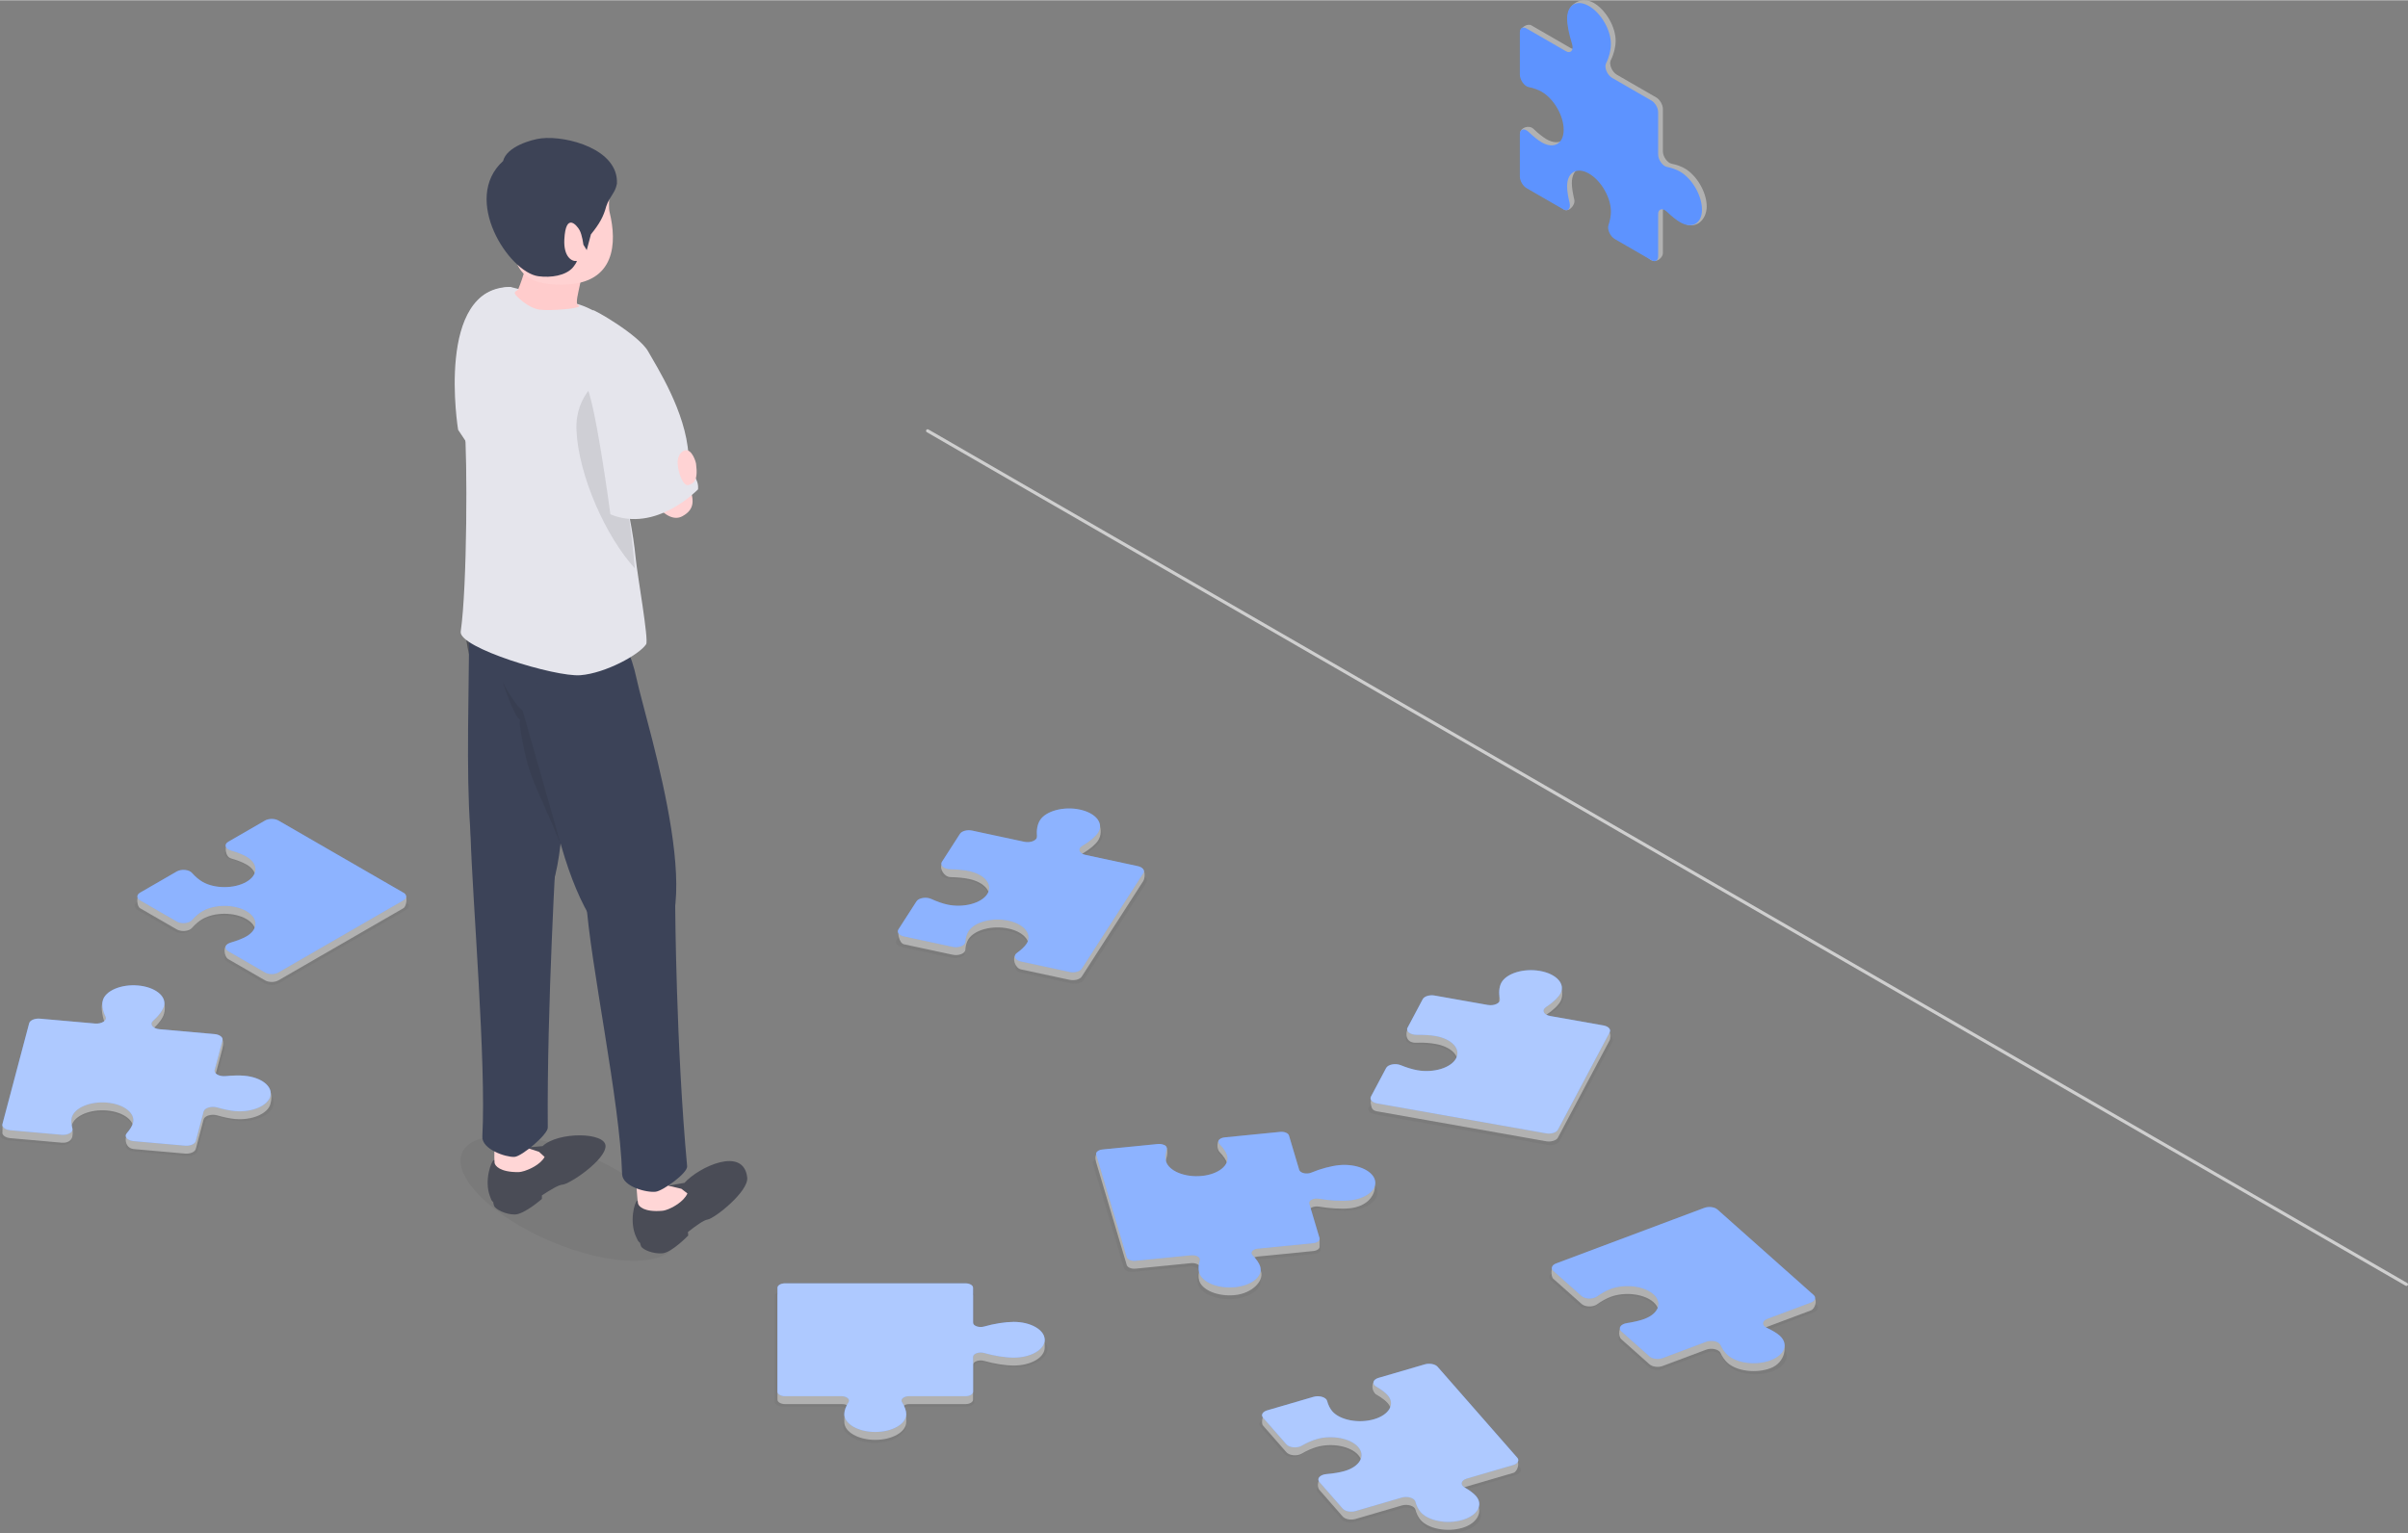 <svg xmlns="http://www.w3.org/2000/svg" xmlns:xlink="http://www.w3.org/1999/xlink" version="1.1" id="_レイヤー_2" x="0px" y="0px" viewBox="0 0 1523.01 969.676" enable-background="new 0 0 1523.01 969.676" width="1523px" height="970px" class="lg:!max-h-[405px] isometric rectangleModalImage"><rect x="0" y="0" width="1523.01" height="969.676" fill="#808080" stroke="none"/><title>整理</title><g id="_レイヤー_2-2"><g><path fill="#CFCFCF" d="M1522.009,813.395c-0.17,0-0.342-0.043-0.499-0.134L586.202,273.261&#10;&#9;&#9;&#9;c-0.479-0.276-0.643-0.888-0.366-1.366c0.276-0.478,0.889-0.642,1.366-0.366l935.308,540&#10;&#9;&#9;&#9;c0.479,0.276,0.642,0.888,0.366,1.366c-0.186,0.32-0.522,0.5-0.867,0.5V813.395z"/><g><path opacity="0.05" fill="#1A1A1A" d="M797.025,808.226&#10;&#9;&#9;&#9;&#9;c-0.624-2.097-2.43-4.756-4.962-7.328c-1.696-1.722,0.028-3.891,3.409-4.227l35.798-3.552&#10;&#9;&#9;&#9;&#9;c2.676-0.266,4.472-1.733,4.012-3.278l-6.605-22.187c-0.622-2.088,2.784-3.801,6.298-3.19&#10;&#9;&#9;&#9;&#9;c6.916,1.202,14.596,1.591,19.693,1.086c10.879-1.079,18.183-7.046,16.313-13.328&#10;&#9;&#9;&#9;&#9;s-12.205-10.498-23.084-9.419c-5.097,0.506-12.112,2.353-17.936,4.819&#10;&#9;&#9;&#9;&#9;c-2.959,1.253-7.16,0.295-7.782-1.793l-6.605-22.187c-0.46-1.545-3.002-2.582-5.678-2.317&#10;&#9;&#9;&#9;&#9;l-35.798,3.552c-3.381,0.335-5.105,2.505-3.409,4.227c2.532,2.572,4.338,5.231,4.962,7.328&#10;&#9;&#9;&#9;&#9;c1.87,6.281-5.434,12.248-16.313,13.327s-21.215-3.138-23.084-9.419&#10;&#9;&#9;&#9;&#9;c-0.624-2.097-0.46-4.952,0.44-7.864c0.602-1.95-2.277-3.663-5.658-3.327l-35.798,3.552&#10;&#9;&#9;&#9;&#9;c-2.676,0.266-4.472,1.733-4.012,3.278l19.707,66.198c0.46,1.545,3.002,2.582,5.678,2.317&#10;&#9;&#9;&#9;&#9;l35.798-3.552c3.381-0.335,6.26,1.377,5.658,3.327c-0.9,2.912-1.064,5.767-0.44,7.864&#10;&#9;&#9;&#9;&#9;c1.87,6.281,12.205,10.498,23.084,9.419s18.183-7.046,16.313-13.327L797.025,808.226z" enable-background="new"/><path fill="#B1B1B1" d="M797.584,804.285c-0.612-2.056-2.906-2.84-5.389-5.361&#10;&#9;&#9;&#9;&#9;c-1.662-1.688,0.027-3.815,3.342-4.144l35.096-3.482c2.623-0.26,4.385-1.699,3.934-3.214&#10;&#9;&#9;&#9;&#9;l0.017-3.799l-6.493-17.953c-0.61-2.047,2.73-3.726,6.175-3.127&#10;&#9;&#9;&#9;&#9;c6.781,1.179,14.31,1.56,19.307,1.064c10.666-1.058,15.994-7.559,16.011-13.985&#10;&#9;&#9;&#9;&#9;c0.017-6.918-11.983-9.374-22.649-8.316c-4.997,0.496-11.874,2.307-17.584,4.725&#10;&#9;&#9;&#9;&#9;c-2.901,1.229-7.02,0.29-7.629-1.758l-6.476-21.752c-0.451-1.515-2.943-2.531-5.567-2.271&#10;&#9;&#9;&#9;&#9;l-37.096-0.628c-3.315,0.329-3.004,6.566-1.342,8.254c2.483,2.521,4.253,5.128,4.865,7.184&#10;&#9;&#9;&#9;&#9;c1.833,6.158-5.327,12.008-15.993,13.066c-10.666,1.058-20.799-3.076-22.632-9.234&#10;&#9;&#9;&#9;&#9;c-0.612-2.056-0.451-4.855,0.431-7.71c0.591-1.912,0.986-7.89-2.329-7.561l-39,3&#10;&#9;&#9;&#9;&#9;c-5,2-3.698,6.48-3.248,7.995l19.32,64.9c0.451,1.515,2.943,2.531,5.567,2.271l35.096-3.482&#10;&#9;&#9;&#9;&#9;c3.315-0.329,6.138,1.35,5.547,3.262c-0.882,2.855-1.043,5.654-0.431,7.71&#10;&#9;&#9;&#9;&#9;c1.833,6.158,11.966,10.292,22.632,9.234c10.666-1.058,18.35-8.732,16.517-14.89L797.584,804.285z"/><path fill="#5d93ff" d="M797.06,801.109c-0.612-2.056-2.382-4.663-4.865-7.184&#10;&#9;&#9;&#9;&#9;c-1.662-1.688,0.027-3.815,3.342-4.144l35.096-3.482c2.623-0.26,4.385-1.699,3.934-3.214&#10;&#9;&#9;&#9;&#9;l-6.476-21.752c-0.61-2.047,2.73-3.726,6.175-3.127c6.78,1.179,14.31,1.56,19.307,1.064&#10;&#9;&#9;&#9;&#9;c10.666-1.058,17.826-6.908,15.993-13.066c-1.833-6.158-11.966-10.292-22.632-9.234&#10;&#9;&#9;&#9;&#9;c-4.997,0.496-11.874,2.307-17.584,4.725c-2.901,1.229-7.02,0.29-7.629-1.758l-6.476-21.752&#10;&#9;&#9;&#9;&#9;c-0.451-1.515-2.943-2.531-5.567-2.271l-35.096,3.482c-3.315,0.329-5.005,2.456-3.342,4.144&#10;&#9;&#9;&#9;&#9;c2.483,2.521,4.253,5.128,4.865,7.184c1.833,6.158-5.327,12.008-15.993,13.066&#10;&#9;&#9;&#9;&#9;c-10.666,1.058-20.799-3.076-22.632-9.234c-0.612-2.056-0.451-4.855,0.431-7.71&#10;&#9;&#9;&#9;&#9;c0.591-1.912-2.232-3.591-5.547-3.262l-35.096,3.482c-2.623,0.26-4.385,1.699-3.934,3.214&#10;&#9;&#9;&#9;&#9;l19.32,64.9c0.451,1.515,2.943,2.531,5.567,2.271l35.096-3.482&#10;&#9;&#9;&#9;&#9;c3.315-0.329,6.138,1.35,5.547,3.262c-0.882,2.855-1.043,5.654-0.431,7.71&#10;&#9;&#9;&#9;&#9;c1.833,6.158,11.966,10.292,22.632,9.234c10.666-1.058,17.826-6.908,15.993-13.066L797.06,801.109z"/><path opacity="0.3" fill="#FFFFFF" d="M797.06,801.109&#10;&#9;&#9;&#9;&#9;c-0.612-2.056-2.382-4.663-4.865-7.184c-1.662-1.688,0.027-3.815,3.342-4.144l35.096-3.482&#10;&#9;&#9;&#9;&#9;c2.623-0.26,4.385-1.699,3.934-3.214l-6.476-21.752c-0.61-2.047,2.73-3.726,6.175-3.127&#10;&#9;&#9;&#9;&#9;c6.78,1.179,14.31,1.56,19.307,1.064c10.666-1.058,17.826-6.908,15.993-13.066&#10;&#9;&#9;&#9;&#9;c-1.833-6.158-11.966-10.292-22.632-9.234c-4.997,0.496-11.874,2.307-17.584,4.725&#10;&#9;&#9;&#9;&#9;c-2.901,1.229-7.02,0.29-7.629-1.758l-6.476-21.752c-0.451-1.515-2.943-2.531-5.567-2.271&#10;&#9;&#9;&#9;&#9;l-35.096,3.482c-3.315,0.329-5.005,2.456-3.342,4.144c2.483,2.521,4.253,5.128,4.865,7.184&#10;&#9;&#9;&#9;&#9;c1.833,6.158-5.327,12.008-15.993,13.066c-10.666,1.058-20.799-3.076-22.632-9.234&#10;&#9;&#9;&#9;&#9;c-0.612-2.056-0.451-4.855,0.431-7.71c0.591-1.912-2.232-3.591-5.547-3.262l-35.096,3.482&#10;&#9;&#9;&#9;&#9;c-2.623,0.26-4.385,1.699-3.934,3.214l19.32,64.9c0.451,1.515,2.943,2.531,5.567,2.271&#10;&#9;&#9;&#9;&#9;l35.096-3.482c3.315-0.329,6.138,1.35,5.547,3.262c-0.882,2.855-1.043,5.654-0.431,7.71&#10;&#9;&#9;&#9;&#9;c1.833,6.158,11.966,10.292,22.632,9.234c10.666-1.058,17.826-6.908,15.993-13.066L797.06,801.109z" enable-background="new"/></g><g><path opacity="0.05" fill="#1A1A1A" d="M696.989,601.765l16.394-25.468l11.649-18.097&#10;&#9;&#9;&#9;&#9;c1.177-1.828-0.436-3.861-3.603-4.54l-33.638-7.218c-4.204-0.902-5.313-4-2.145-5.833&#10;&#9;&#9;&#9;&#9;c4.714-2.727,8.6-6.011,10.256-8.584c3.846-5.974-1.425-12.617-11.773-14.837&#10;&#9;&#9;&#9;&#9;s-21.853,0.822-25.698,6.797c-1.657,2.573-2.428,6.525-1.943,10.368&#10;&#9;&#9;&#9;&#9;c0.326,2.583-4.019,4.511-8.223,3.609l-33.638-7.218c-3.166-0.679-6.687,0.252-7.864,2.08&#10;&#9;&#9;&#9;&#9;l-11.649,18.097c-1.456,2.262,1.365,4.668,5.543,4.755c4.566,0.096,8.844,0.514,11.959,1.182&#10;&#9;&#9;&#9;&#9;c10.347,2.22,15.618,8.863,11.773,14.837s-15.351,9.017-25.698,6.797&#10;&#9;&#9;&#9;&#9;c-3.114-0.668-6.827-1.965-10.393-3.614c-3.263-1.509-8.12-0.751-9.577,1.511l-11.649,18.097&#10;&#9;&#9;&#9;&#9;c-1.177,1.828,0.436,3.861,3.602,4.54l31.344,6.726c3.919,0.841,8.085-0.788,8.237-3.2&#10;&#9;&#9;&#9;&#9;c0.166-2.636,0.89-5.106,2.047-6.904c3.845-5.974,15.351-9.017,25.698-6.797&#10;&#9;&#9;&#9;&#9;c10.347,2.22,15.618,8.863,11.773,14.837c-1.157,1.798-3.403,3.942-6.26,6&#10;&#9;&#9;&#9;&#9;c-2.614,1.884-1.301,4.688,2.617,5.529l31.345,6.726c3.166,0.679,6.687-0.252,7.864-2.08&#10;&#9;&#9;&#9;&#9;l11.649-18.097L696.989,601.765z" enable-background="new"/><path fill="#B1B1B1" d="M695.609,599.933l16.073-24.969l11.421-17.742&#10;&#9;&#9;&#9;&#9;c1.154-1.792,1.57-7.643-1.535-8.309l-34.975-3.219c-4.122-0.884-5.209-3.922-2.103-5.719&#10;&#9;&#9;&#9;&#9;c4.622-2.674,8.431-5.893,10.055-8.416c3.77-5.857,1.168-15.469-8.976-17.646&#10;&#9;&#9;&#9;&#9;c-10.145-2.177-23.99,3.906-27.76,9.763c-1.624,2.523-2.381,6.397-1.905,10.165&#10;&#9;&#9;&#9;&#9;c0.32,2.532-3.94,4.422-8.062,3.538l-32.978-7.076c-3.104-0.666-6.556,0.247-7.709,2.039&#10;&#9;&#9;&#9;&#9;l-11.585,14.572c-1.428,2.218,1.503,7.746,5.599,7.832c4.476,0.094,8.671,0.504,11.724,1.159&#10;&#9;&#9;&#9;&#9;c10.145,2.177,15.312,8.689,11.542,14.546c-3.77,5.857-15.05,8.84-25.195,6.663&#10;&#9;&#9;&#9;&#9;c-3.053-0.655-6.693-1.927-10.189-3.543c-3.199-1.479-7.961-0.737-9.389,1.481l-11.092,12.861&#10;&#9;&#9;&#9;&#9;c-1.154,1.792,0.099,8.666,3.204,9.332l30.73,6.594c3.842,0.824,7.926-0.772,8.075-3.137&#10;&#9;&#9;&#9;&#9;c0.163-2.584,0.873-5.006,2.007-6.769c3.77-5.857,15.05-8.84,25.195-6.663&#10;&#9;&#9;&#9;&#9;s15.312,8.689,11.542,14.546c-1.135,1.763-3.952,0.079-6.752,2.097&#10;&#9;&#9;&#9;&#9;c-2.562,1.847-0.66,8.382,3.182,9.206l30.73,6.594c3.104,0.666,6.556-0.247,7.71-2.039&#10;&#9;&#9;&#9;&#9;l11.421-17.742L695.609,599.933z"/><path fill="#5d93ff" d="M695.609,594.933l16.073-24.969l11.421-17.742&#10;&#9;&#9;&#9;&#9;c1.154-1.792-0.428-3.785-3.532-4.451l-32.978-7.077c-4.122-0.885-5.209-3.922-2.103-5.719&#10;&#9;&#9;&#9;&#9;c4.622-2.674,8.431-5.893,10.055-8.416c3.77-5.857-1.397-12.369-11.542-14.546&#10;&#9;&#9;&#9;&#9;c-10.144-2.177-21.424,0.806-25.194,6.663c-1.624,2.523-2.381,6.397-1.905,10.165&#10;&#9;&#9;&#9;&#9;c0.32,2.532-3.94,4.422-8.062,3.538l-32.978-7.076c-3.104-0.666-6.556,0.247-7.709,2.039&#10;&#9;&#9;&#9;&#9;l-11.421,17.742c-1.428,2.218,1.338,4.576,5.434,4.662c4.476,0.094,8.671,0.504,11.724,1.159&#10;&#9;&#9;&#9;&#9;c10.144,2.177,15.312,8.689,11.542,14.546c-3.77,5.857-15.05,8.84-25.195,6.663&#10;&#9;&#9;&#9;&#9;c-3.053-0.655-6.693-1.927-10.189-3.543c-3.199-1.479-7.961-0.737-9.389,1.481l-11.421,17.742&#10;&#9;&#9;&#9;&#9;c-1.154,1.792,0.428,3.785,3.532,4.451l30.73,6.594c3.842,0.824,7.926-0.772,8.075-3.137&#10;&#9;&#9;&#9;&#9;c0.163-2.584,0.873-5.006,2.007-6.769c3.77-5.857,15.05-8.84,25.195-6.663&#10;&#9;&#9;&#9;&#9;s15.312,8.689,11.542,14.546c-1.135,1.763-3.337,3.864-6.137,5.883&#10;&#9;&#9;&#9;&#9;c-2.562,1.847-1.276,4.596,2.566,5.421l30.73,6.594c3.104,0.666,6.556-0.247,7.71-2.039&#10;&#9;&#9;&#9;&#9;l11.42-17.742H695.609z"/><path opacity="0.3" fill="#FFFFFF" d="M695.609,594.933l16.073-24.969l11.421-17.742&#10;&#9;&#9;&#9;&#9;c1.154-1.792-0.428-3.785-3.532-4.451l-32.978-7.077c-4.122-0.885-5.209-3.922-2.103-5.719&#10;&#9;&#9;&#9;&#9;c4.622-2.674,8.431-5.893,10.055-8.416c3.77-5.857-1.397-12.369-11.542-14.546&#10;&#9;&#9;&#9;&#9;c-10.144-2.177-21.424,0.806-25.194,6.663c-1.624,2.523-2.381,6.397-1.905,10.165&#10;&#9;&#9;&#9;&#9;c0.32,2.532-3.94,4.422-8.062,3.538l-32.978-7.076c-3.104-0.666-6.556,0.247-7.709,2.039&#10;&#9;&#9;&#9;&#9;l-11.421,17.742c-1.428,2.218,1.338,4.576,5.434,4.662c4.476,0.094,8.671,0.504,11.724,1.159&#10;&#9;&#9;&#9;&#9;c10.144,2.177,15.312,8.689,11.542,14.546c-3.77,5.857-15.05,8.84-25.195,6.663&#10;&#9;&#9;&#9;&#9;c-3.053-0.655-6.693-1.927-10.189-3.543c-3.199-1.479-7.961-0.737-9.389,1.481l-11.421,17.742&#10;&#9;&#9;&#9;&#9;c-1.154,1.792,0.428,3.785,3.532,4.451l30.73,6.594c3.842,0.824,7.926-0.772,8.075-3.137&#10;&#9;&#9;&#9;&#9;c0.163-2.584,0.873-5.006,2.007-6.769c3.77-5.857,15.05-8.84,25.195-6.663&#10;&#9;&#9;&#9;&#9;s15.312,8.689,11.542,14.546c-1.135,1.763-3.337,3.864-6.137,5.883&#10;&#9;&#9;&#9;&#9;c-2.562,1.847-1.276,4.596,2.566,5.421l30.73,6.594c3.104,0.666,6.556-0.247,7.71-2.039&#10;&#9;&#9;&#9;&#9;l11.42-17.742H695.609z" enable-background="new"/></g><g><path opacity="0.05" fill="#1A1A1A" d="M156.188,686.097&#10;&#9;&#9;&#9;&#9;c-3.284-0.29-7.621-0.199-12.125,0.241c-4.122,0.403-7.729-1.623-7.096-4.009l5.058-19.084&#10;&#9;&#9;&#9;&#9;c0.511-1.928-1.782-3.73-5.121-4.025l-35.473-3.134c-4.433-0.392-6.607-3.296-4.148-5.462&#10;&#9;&#9;&#9;&#9;c3.659-3.222,6.312-6.892,7.032-9.606c1.67-6.3-5.823-12.189-16.734-13.153&#10;&#9;&#9;&#9;&#9;c-10.912-0.964-21.111,3.361-22.781,9.661c-0.719,2.714-0.088,6.674,1.735,10.38&#10;&#9;&#9;&#9;&#9;c1.225,2.491-2.353,4.887-6.786,4.495l-35.473-3.134c-3.339-0.295-6.46,1.028-6.971,2.956l-3.61,13.62&#10;&#9;&#9;&#9;&#9;l-1.448,5.464l-7.054,26.618l0.025,0.002c-0.03,0.079-0.067,0.156-0.089,0.237L0.071,717.252&#10;&#9;&#9;&#9;&#9;c-0.511,1.928,1.782,3.73,5.121,4.025l33.054,2.921c4.133,0.365,7.641-1.717,6.943-4.097&#10;&#9;&#9;&#9;&#9;c-0.762-2.601-0.92-5.105-0.418-7.001c1.67-6.3,11.869-10.625,22.781-9.661&#10;&#9;&#9;&#9;&#9;s18.404,6.853,16.735,13.153c-0.502,1.896-1.95,4.258-4.024,6.608c-1.898,2.151,0.371,4.743,4.503,5.108&#10;&#9;&#9;&#9;&#9;l33.054,2.921c3.339,0.295,6.46-1.029,6.971-2.956l5.058-19.084&#10;&#9;&#9;&#9;&#9;c0.632-2.386,5.123-3.696,8.848-2.6c4.071,1.198,8.162,2.033,11.446,2.324&#10;&#9;&#9;&#9;&#9;c10.912,0.964,21.111-3.361,22.781-9.661c1.67-6.3-5.823-12.189-16.735-13.153L156.188,686.097z" enable-background="new"/><path fill="#B1B1B1" d="M154.608,685.397c-3.231,0.087-7.471-0.195-11.888,0.236&#10;&#9;&#9;&#9;&#9;c-4.041,0.395-7.577-1.591-6.957-3.93l4.958-18.71c0.501-1.89,1.12-6.791-2.154-7.08&#10;&#9;&#9;&#9;&#9;l-37.643,0.061c-4.347-0.384-6.477-3.232-4.066-5.355c3.588-3.159,6.189-6.757,6.894-9.417&#10;&#9;&#9;&#9;&#9;c1.637-6.176-0.486-13.344-11.184-14.289c-10.698-0.945-26.363,1.824-28,8&#10;&#9;&#9;&#9;&#9;c-0.705,2.661,0.357,9.41,2.144,13.043c1.201,2.442-2.307,4.791-6.653,4.407l-34.777-3.073&#10;&#9;&#9;&#9;&#9;c-3.273-0.289-6.333,1.008-6.834,2.898l-3.539,13.353l-1.42,5.357l-6.916,26.096l0.025,0.002&#10;&#9;&#9;&#9;&#9;c-0.03,0.077-5.009,14.836-5.03,14.916l-0.016,4.027c-0.501,1.89,1.747,3.656,5.02,3.946&#10;&#9;&#9;&#9;&#9;l32.406,2.863c4.052,0.358,6.417-1.617,6.807-4.017c0.782-4.819-0.902-5.004-0.409-6.863&#10;&#9;&#9;&#9;&#9;c1.637-6.176,11.636-10.417,22.334-9.472c10.698,0.945,18.043,6.719,16.406,12.895&#10;&#9;&#9;&#9;&#9;c-0.493,1.859-4.152,1.764-4.549,4.621c-0.387,2.786,0.967,6.508,5.018,6.866l32.406,2.863&#10;&#9;&#9;&#9;&#9;c3.273,0.289,6.333-1.008,6.834-2.898l4.958-18.71c0.62-2.339,5.022-3.623,8.674-2.549&#10;&#9;&#9;&#9;&#9;c3.991,1.174,8.002,1.994,11.221,2.278c10.698,0.945,20.697-3.296,22.334-9.472&#10;&#9;&#9;&#9;&#9;c1.637-6.176,1.553-13.378-16.406-12.895L154.608,685.397z"/><path fill="#5d93ff" d="M154.608,680.397c-3.22-0.284-7.471-0.195-11.888,0.236&#10;&#9;&#9;&#9;&#9;c-4.041,0.395-7.577-1.591-6.957-3.93l4.958-18.71c0.501-1.89-1.747-3.656-5.02-3.946&#10;&#9;&#9;&#9;&#9;l-34.777-3.073c-4.347-0.384-6.477-3.232-4.066-5.354c3.588-3.159,6.189-6.757,6.894-9.417&#10;&#9;&#9;&#9;&#9;c1.637-6.176-5.708-11.95-16.406-12.895c-10.698-0.945-20.697,3.296-22.334,9.472&#10;&#9;&#9;&#9;&#9;c-0.705,2.661-0.087,6.543,1.701,10.177c1.201,2.442-2.307,4.791-6.653,4.407l-34.777-3.073&#10;&#9;&#9;&#9;&#9;c-3.273-0.289-6.333,1.008-6.834,2.898l-3.539,13.353l-1.42,5.357l-6.916,26.096l0.025,0.002&#10;&#9;&#9;&#9;&#9;c-0.03,0.077-0.066,0.153-0.087,0.233l-4.958,18.71c-0.501,1.89,1.747,3.656,5.02,3.946&#10;&#9;&#9;&#9;&#9;l32.406,2.863c4.052,0.358,7.491-1.683,6.807-4.017c-0.748-2.55-0.902-5.005-0.409-6.863&#10;&#9;&#9;&#9;&#9;c1.637-6.176,11.636-10.417,22.334-9.472c10.698,0.945,18.043,6.719,16.406,12.895&#10;&#9;&#9;&#9;&#9;c-0.493,1.859-1.912,4.175-3.945,6.479c-1.861,2.108,0.363,4.65,4.415,5.008l32.406,2.863&#10;&#9;&#9;&#9;&#9;c3.273,0.289,6.333-1.008,6.834-2.898l4.958-18.71c0.62-2.339,5.022-3.623,8.674-2.549&#10;&#9;&#9;&#9;&#9;c3.991,1.174,8.002,1.994,11.221,2.278c10.698,0.945,20.697-3.296,22.334-9.472&#10;&#9;&#9;&#9;&#9;c1.637-6.176-5.709-11.95-16.406-12.895L154.608,680.397z"/><path opacity="0.5" fill="#FFFFFF" d="M154.608,680.397&#10;&#9;&#9;&#9;&#9;c-3.22-0.284-7.471-0.195-11.888,0.236c-4.041,0.395-7.577-1.591-6.957-3.93l4.958-18.71&#10;&#9;&#9;&#9;&#9;c0.501-1.89-1.747-3.656-5.02-3.946l-34.777-3.073c-4.347-0.384-6.477-3.232-4.066-5.354&#10;&#9;&#9;&#9;&#9;c3.588-3.159,6.189-6.757,6.894-9.417c1.637-6.176-5.708-11.95-16.406-12.895&#10;&#9;&#9;&#9;&#9;c-10.698-0.945-20.697,3.296-22.334,9.472c-0.705,2.661-0.087,6.543,1.701,10.177&#10;&#9;&#9;&#9;&#9;c1.201,2.442-2.307,4.791-6.653,4.407l-34.777-3.073c-3.273-0.289-6.333,1.008-6.834,2.898l-3.539,13.353&#10;&#9;&#9;&#9;&#9;l-1.42,5.357l-6.916,26.096l0.025,0.002c-0.03,0.077-0.066,0.153-0.087,0.233l-4.958,18.71&#10;&#9;&#9;&#9;&#9;c-0.501,1.89,1.747,3.656,5.02,3.946l32.406,2.863c4.052,0.358,7.491-1.683,6.807-4.017&#10;&#9;&#9;&#9;&#9;c-0.748-2.55-0.902-5.005-0.409-6.863c1.637-6.176,11.636-10.417,22.334-9.472&#10;&#9;&#9;&#9;&#9;c10.698,0.945,18.043,6.719,16.406,12.895c-0.493,1.859-1.912,4.175-3.945,6.479&#10;&#9;&#9;&#9;&#9;c-1.861,2.108,0.363,4.65,4.415,5.008l32.406,2.863c3.273,0.289,6.333-1.008,6.834-2.898l4.958-18.71&#10;&#9;&#9;&#9;&#9;c0.62-2.339,5.022-3.623,8.674-2.549c3.991,1.174,8.002,1.994,11.221,2.278&#10;&#9;&#9;&#9;&#9;c10.698,0.945,20.697-3.296,22.334-9.472c1.637-6.176-5.709-11.95-16.406-12.895L154.608,680.397z" enable-background="new"/></g><g><path opacity="0.05" fill="#1A1A1A" d="M934.555,952.926&#10;&#9;&#9;&#9;&#9;c-1.499-1.712-4.148-3.696-7.386-5.557c-2.963-1.703-2.204-4.574,1.527-5.664l29.84-8.713&#10;&#9;&#9;&#9;&#9;c3.014-0.88,4.222-3.004,2.697-4.745l-4.005-4.572l-12.191-13.916l-19.031-21.725l-16.196-18.489&#10;&#9;&#9;&#9;&#9;c-1.525-1.74-5.204-2.438-8.218-1.557l-29.84,8.713c-3.731,1.089-4.49,3.961-1.527,5.664&#10;&#9;&#9;&#9;&#9;c3.238,1.861,5.887,3.846,7.386,5.557c4.982,5.687,1.035,12.629-8.815,15.506&#10;&#9;&#9;&#9;&#9;c-9.851,2.876-21.875,0.597-26.857-5.09c-1.499-1.712-2.699-4.119-3.376-6.728&#10;&#9;&#9;&#9;&#9;c-0.62-2.387-5.076-3.736-8.806-2.647l-29.84,8.713c-3.014,0.88-4.222,3.004-2.697,4.745&#10;&#9;&#9;&#9;&#9;l15.092,17.228c1.887,2.154,6.861,2.592,9.81,0.882c3.223-1.87,6.661-3.399,9.625-4.264&#10;&#9;&#9;&#9;&#9;c9.851-2.876,21.875-0.597,26.857,5.09c4.982,5.687,1.035,12.629-8.815,15.506&#10;&#9;&#9;&#9;&#9;c-2.964,0.866-7.135,1.558-11.653,1.949c-4.135,0.358-6.471,2.93-4.584,5.084l15.092,17.228&#10;&#9;&#9;&#9;&#9;c1.524,1.74,5.204,2.438,8.218,1.558l29.84-8.713c3.731-1.089,8.187,0.259,8.806,2.647&#10;&#9;&#9;&#9;&#9;c0.677,2.609,1.877,5.016,3.376,6.728c4.982,5.687,17.006,7.966,26.857,5.09&#10;&#9;&#9;&#9;&#9;c9.851-2.876,13.797-9.818,8.815-15.506H934.555z" enable-background="new"/><path fill="#B1B1B1" d="M933.496,950.253c-1.47-1.678-4.066-3.624-7.241-5.448&#10;&#9;&#9;&#9;&#9;c-2.905-1.669-2.161-3.485,1.497-4.553l29.255-8.542c2.955-0.863,4.055-6.09,2.561-7.797&#10;&#9;&#9;&#9;&#9;l-3.843-1.338l-11.952-13.643l-18.658-21.299l-15.879-18.126c-1.495-1.706-5.102-2.39-8.057-1.527&#10;&#9;&#9;&#9;&#9;l-30.612,4.934c-3.658,1.068-3.045,7.491-0.14,9.161c3.175,1.824,5.771,3.77,7.241,5.448&#10;&#9;&#9;&#9;&#9;c4.884,5.576,1.015,12.382-8.642,15.202s-21.446,0.586-26.33-4.99&#10;&#9;&#9;&#9;&#9;c-1.47-1.678-2.646-4.039-3.31-6.596c-0.607-2.34-4.976-3.663-8.634-2.595l-29.185,4.37&#10;&#9;&#9;&#9;&#9;c-2.955,0.863-4.209,7.117-2.714,8.823l14.796,16.89c1.85,2.112,6.726,2.542,9.617,0.864&#10;&#9;&#9;&#9;&#9;c3.16-1.833,6.53-3.332,9.436-4.18c9.657-2.82,21.446-0.586,26.33,4.99&#10;&#9;&#9;&#9;&#9;s1.015,12.382-8.642,15.202c-2.906,0.849-8.394-1.972-12.824-1.589&#10;&#9;&#9;&#9;&#9;c-4.054,0.351-4.945,6.373-3.095,8.485l14.796,16.89c1.495,1.706,5.102,2.39,8.057,1.527&#10;&#9;&#9;&#9;&#9;l29.255-8.542c3.658-1.068,8.026,0.254,8.634,2.595c0.664,2.558,1.84,4.918,3.31,6.596&#10;&#9;&#9;&#9;&#9;c4.884,5.576,16.673,7.81,26.33,4.99c9.657-2.82,13.527-10.626,8.642-16.202L933.496,950.253z"/><path fill="#5d93ff" d="M933.496,946.253c-1.47-1.678-4.066-3.624-7.241-5.448&#10;&#9;&#9;&#9;&#9;c-2.905-1.669-2.161-4.485,1.497-5.553l29.255-8.542c2.955-0.863,4.139-2.946,2.644-4.652&#10;&#9;&#9;&#9;&#9;l-3.927-4.483l-11.952-13.643l-18.658-21.299l-15.879-18.126c-1.495-1.706-5.102-2.39-8.057-1.527&#10;&#9;&#9;&#9;&#9;l-29.255,8.542c-3.658,1.068-4.402,3.883-1.497,5.553c3.175,1.824,5.771,3.77,7.241,5.448&#10;&#9;&#9;&#9;&#9;c4.884,5.576,1.015,12.382-8.642,15.202c-9.658,2.82-21.446,0.586-26.33-4.99&#10;&#9;&#9;&#9;&#9;c-1.47-1.678-2.646-4.039-3.31-6.596c-0.607-2.34-4.976-3.663-8.634-2.595l-29.255,8.542&#10;&#9;&#9;&#9;&#9;c-2.955,0.863-4.139,2.946-2.644,4.652l14.796,16.89c1.85,2.112,6.726,2.542,9.617,0.864&#10;&#9;&#9;&#9;&#9;c3.16-1.833,6.53-3.332,9.437-4.18c9.657-2.82,21.446-0.586,26.33,4.99&#10;&#9;&#9;&#9;&#9;s1.015,12.382-8.642,15.202c-2.906,0.849-6.995,1.527-11.425,1.911&#10;&#9;&#9;&#9;&#9;c-4.054,0.351-6.344,2.873-4.494,4.985l14.796,16.89c1.495,1.706,5.102,2.39,8.057,1.527&#10;&#9;&#9;&#9;&#9;l29.255-8.542c3.658-1.068,8.026,0.254,8.634,2.595c0.664,2.558,1.84,4.918,3.31,6.596&#10;&#9;&#9;&#9;&#9;c4.884,5.576,16.673,7.81,26.33,4.99c9.657-2.82,13.527-9.626,8.642-15.202L933.496,946.253z"/><path opacity="0.5" fill="#FFFFFF" d="M933.496,946.253&#10;&#9;&#9;&#9;&#9;c-1.47-1.678-4.066-3.624-7.241-5.448c-2.905-1.669-2.161-4.485,1.497-5.553l29.255-8.542&#10;&#9;&#9;&#9;&#9;c2.955-0.863,4.139-2.946,2.644-4.652l-3.927-4.483l-11.952-13.643l-18.658-21.299l-15.879-18.126&#10;&#9;&#9;&#9;&#9;c-1.495-1.706-5.102-2.39-8.057-1.527l-29.255,8.542c-3.658,1.068-4.402,3.883-1.497,5.553&#10;&#9;&#9;&#9;&#9;c3.175,1.824,5.771,3.77,7.241,5.448c4.884,5.576,1.015,12.382-8.642,15.202&#10;&#9;&#9;&#9;&#9;c-9.658,2.82-21.446,0.586-26.33-4.99c-1.47-1.678-2.646-4.039-3.31-6.596&#10;&#9;&#9;&#9;&#9;c-0.607-2.34-4.976-3.663-8.634-2.595l-29.255,8.542c-2.955,0.863-4.139,2.946-2.644,4.652&#10;&#9;&#9;&#9;&#9;l14.796,16.89c1.85,2.112,6.726,2.542,9.617,0.864c3.16-1.833,6.53-3.332,9.437-4.18&#10;&#9;&#9;&#9;&#9;c9.657-2.82,21.446-0.586,26.33,4.99s1.015,12.382-8.642,15.202&#10;&#9;&#9;&#9;&#9;c-2.906,0.849-6.995,1.527-11.425,1.911c-4.054,0.351-6.344,2.873-4.494,4.985l14.796,16.89&#10;&#9;&#9;&#9;&#9;c1.495,1.706,5.102,2.39,8.057,1.527l29.255-8.542c3.658-1.068,8.026,0.254,8.634,2.595&#10;&#9;&#9;&#9;&#9;c0.664,2.558,1.84,4.918,3.31,6.596c4.884,5.576,16.673,7.81,26.33,4.99&#10;&#9;&#9;&#9;&#9;c9.657-2.82,13.527-9.626,8.642-15.202L933.496,946.253z" enable-background="new"/></g><g><path opacity="0.05" fill="#1A1A1A" d="M1126.849,851.409&#10;&#9;&#9;&#9;&#9;c-1.809-1.609-4.812-3.418-8.378-5.067c-3.263-1.509-3.043-4.411,0.463-5.726l28.044-10.515&#10;&#9;&#9;&#9;&#9;c2.833-1.062,3.638-3.249,1.798-4.885l-3.473-3.087l-16.072-14.289l-22.967-20.418l-19.545-17.376&#10;&#9;&#9;&#9;&#9;c-1.84-1.636-5.628-2.101-8.46-1.038l-20.015,7.504l-8.029,3.01l-39.116,14.666l0.014,0.012&#10;&#9;&#9;&#9;&#9;c-0.122,0.039-0.246,0.075-0.366,0.12l-28.044,10.515c-2.833,1.062-3.638,3.249-1.798,4.885&#10;&#9;&#9;&#9;&#9;l18.212,16.192c2.277,2.024,7.303,2.151,9.917,0.268c2.856-2.059,5.989-3.792,8.775-4.837&#10;&#9;&#9;&#9;&#9;c9.258-3.471,21.637-1.952,27.649,3.393s3.381,12.492-5.877,15.963&#10;&#9;&#9;&#9;&#9;c-2.786,1.045-6.804,1.992-11.223,2.661c-4.044,0.612-5.888,3.315-3.61,5.339l18.212,16.192&#10;&#9;&#9;&#9;&#9;c1.84,1.636,5.628,2.101,8.461,1.038l28.044-10.515c3.506-1.315,8.188-0.25,9.248,2.085&#10;&#9;&#9;&#9;&#9;c1.159,2.551,2.8,4.871,4.609,6.48c6.012,5.345,18.391,6.864,27.649,3.393&#10;&#9;&#9;&#9;&#9;c9.258-3.471,11.889-10.618,5.877-15.963L1126.849,851.409z" enable-background="new"/><path fill="#B1B1B1" d="M1125.567,845.913c-1.774-1.577-4.715,0.518-8.211-1.098&#10;&#9;&#9;&#9;&#9;c-3.199-1.479-2.983-4.325,0.454-5.613l27.494-10.308c2.777-1.041,4.067-6.376,2.263-7.98&#10;&#9;&#9;&#9;&#9;l-3.905,0.164l-15.757-14.009l-22.516-20.018l-19.162-17.036c-1.804-1.603-5.517-2.059-8.295-1.018&#10;&#9;&#9;&#9;&#9;l-19.623,7.357l-7.872,2.951l-38.349,14.378l0.014,0.012c-0.12,0.039-0.241,0.073-0.359,0.117&#10;&#9;&#9;&#9;&#9;l-28.178,6.1c-2.777,1.041-2.883,7.393-1.08,8.997l17.855,15.874&#10;&#9;&#9;&#9;&#9;c2.232,1.985,7.16,2.109,9.723,0.262c2.8-2.018,5.872-3.718,8.603-4.742&#10;&#9;&#9;&#9;&#9;c9.076-3.403,21.212-1.913,27.107,3.327c5.894,5.24,3.315,12.247-5.761,15.65&#10;&#9;&#9;&#9;&#9;c-2.732,1.024-8.114-2.024-12.447-1.368c-3.965,0.6-4.328,7.227-2.096,9.212l17.855,15.874&#10;&#9;&#9;&#9;&#9;c1.804,1.603,5.517,2.059,8.295,1.018l27.495-10.308c3.438-1.289,8.027-0.245,9.067,2.044&#10;&#9;&#9;&#9;&#9;c1.136,2.502,2.745,4.775,4.519,6.353c5.894,5.24,18.031,6.73,27.107,3.327&#10;&#9;&#9;&#9;&#9;s11.653-14.278,5.759-19.519L1125.567,845.913z"/><path fill="#5d93ff" d="M1125.57,844.782c-1.774-1.577-4.718-3.351-8.214-4.967&#10;&#9;&#9;&#9;&#9;c-3.199-1.479-2.983-4.325,0.454-5.613l27.495-10.308c2.777-1.041,3.567-3.185,1.763-4.789&#10;&#9;&#9;&#9;&#9;l-3.405-3.027l-15.757-14.009l-22.516-20.018l-19.162-17.036c-1.804-1.603-5.517-2.059-8.295-1.018&#10;&#9;&#9;&#9;&#9;l-19.623,7.357l-7.872,2.951l-38.349,14.378l0.014,0.012c-0.12,0.039-0.241,0.073-0.359,0.117&#10;&#9;&#9;&#9;&#9;l-27.495,10.308c-2.777,1.041-3.567,3.185-1.763,4.789l17.855,15.874&#10;&#9;&#9;&#9;&#9;c2.232,1.985,7.16,2.109,9.723,0.262c2.8-2.018,5.872-3.718,8.603-4.742&#10;&#9;&#9;&#9;&#9;c9.076-3.403,21.212-1.913,27.107,3.327c5.894,5.24,3.315,12.247-5.762,15.65&#10;&#9;&#9;&#9;&#9;c-2.732,1.024-6.67,1.953-11.003,2.609c-3.965,0.6-5.772,3.25-3.54,5.235l17.855,15.874&#10;&#9;&#9;&#9;&#9;c1.804,1.603,5.517,2.059,8.295,1.018l27.495-10.308c3.438-1.289,8.027-0.245,9.067,2.044&#10;&#9;&#9;&#9;&#9;c1.136,2.502,2.745,4.775,4.519,6.353c5.894,5.24,18.03,6.73,27.107,3.327&#10;&#9;&#9;&#9;&#9;s11.656-10.41,5.762-15.65V844.782z"/><path opacity="0.3" fill="#FFFFFF" d="M1125.57,844.782&#10;&#9;&#9;&#9;&#9;c-1.774-1.577-4.718-3.351-8.214-4.967c-3.199-1.479-2.983-4.325,0.454-5.613l27.495-10.308&#10;&#9;&#9;&#9;&#9;c2.777-1.041,3.567-3.185,1.763-4.789l-3.405-3.027l-15.757-14.009l-22.516-20.018l-19.162-17.036&#10;&#9;&#9;&#9;&#9;c-1.804-1.603-5.517-2.059-8.295-1.018l-19.623,7.357l-7.872,2.951l-38.349,14.378l0.014,0.012&#10;&#9;&#9;&#9;&#9;c-0.12,0.039-0.241,0.073-0.359,0.117l-27.495,10.308c-2.777,1.041-3.567,3.185-1.763,4.789&#10;&#9;&#9;&#9;&#9;l17.855,15.874c2.232,1.985,7.16,2.109,9.723,0.262c2.8-2.018,5.872-3.718,8.603-4.742&#10;&#9;&#9;&#9;&#9;c9.076-3.403,21.212-1.913,27.107,3.327c5.894,5.24,3.315,12.247-5.762,15.65&#10;&#9;&#9;&#9;&#9;c-2.732,1.024-6.67,1.953-11.003,2.609c-3.965,0.6-5.772,3.25-3.54,5.235l17.855,15.874&#10;&#9;&#9;&#9;&#9;c1.804,1.603,5.517,2.059,8.295,1.018l27.495-10.308c3.438-1.289,8.027-0.245,9.067,2.044&#10;&#9;&#9;&#9;&#9;c1.136,2.502,2.745,4.775,4.519,6.353c5.894,5.24,18.03,6.73,27.107,3.327&#10;&#9;&#9;&#9;&#9;s11.656-10.41,5.762-15.65V844.782z" enable-background="new"/></g><g><path opacity="0.05" fill="#1A1A1A" d="M1009.947,677.343l6.471-12.18l3.335-6.277&#10;&#9;&#9;&#9;&#9;c0.991-1.864-0.824-3.84-4.054-4.412l-34.308-6.077c-4.288-0.76-5.707-3.815-2.729-5.751&#10;&#9;&#9;&#9;&#9;c4.431-2.881,7.98-6.289,9.374-8.914c3.237-6.093-2.693-12.548-13.247-14.417&#10;&#9;&#9;&#9;&#9;c-10.554-1.869-21.733,1.555-24.97,7.648c-1.395,2.625-1.767,6.596-0.896,10.416&#10;&#9;&#9;&#9;&#9;c0.585,2.567-3.558,4.638-7.846,3.878l-34.308-6.077c-3.229-0.572-6.65,0.476-7.641,2.34&#10;&#9;&#9;&#9;&#9;l-9.807,18.457c-1.226,2.308,1.833,4.614,6.012,4.561c4.568-0.058,8.881,0.216,12.057,0.779&#10;&#9;&#9;&#9;&#9;c10.553,1.869,16.484,8.324,13.247,14.417c-3.237,6.093-14.417,9.517-24.97,7.648&#10;&#9;&#9;&#9;&#9;c-3.176-0.563-7.013-1.733-10.739-3.259c-3.41-1.397-8.182-0.478-9.408,1.83l-9.807,18.457&#10;&#9;&#9;&#9;&#9;c-0.991,1.864,0.824,3.84,4.054,4.412l26.399,4.676l5.57,0.987l44.992,7.969l1.987,0.352&#10;&#9;&#9;&#9;&#9;l29.982,5.31c3.229,0.572,6.65-0.476,7.641-2.34l0.404-0.761l9.402-17.696l13.801-25.976&#10;&#9;&#9;&#9;&#9;L1009.947,677.343z" enable-background="new"/><path fill="#B1B1B1" d="M1008.489,675.993l6.344-11.941l3.27-6.154c0.971-1.828,0.464-9.985-3.974-4.325&#10;&#9;&#9;&#9;&#9;l-33.635-5.958c-4.204-0.745-5.595-3.741-2.676-5.639c4.344-2.824,7.823-6.166,9.191-8.739&#10;&#9;&#9;&#9;&#9;c3.174-5.974-0.442-16.324-12.987-14.134c-10.351,1.807-21.307,1.524-24.481,7.498&#10;&#9;&#9;&#9;&#9;c-1.367,2.573-1.732,6.466-0.878,10.211c0.574,2.517-3.488,4.547-7.692,3.802l-33.635-5.957&#10;&#9;&#9;&#9;&#9;c-3.166-0.561-6.52-3.534-7.491-1.706l-9.614,18.095c-1.202,2.262-1.664,8.866,5.894,8.472&#10;&#9;&#9;&#9;&#9;c4.472-0.233,8.707,0.212,11.821,0.763c10.347,1.833,16.161,8.161,12.987,14.134&#10;&#9;&#9;&#9;&#9;s-14.134,9.33-24.481,7.498c-3.114-0.552-6.876-1.699-10.529-3.195&#10;&#9;&#9;&#9;&#9;c-3.343-1.37-8.022-0.468-9.224,1.794l-9.133,14.4c0,0-0.964,1.391-0.482,3.695&#10;&#9;&#9;&#9;&#9;c0.482,2.305,0.808,3.764,3.974,4.325l25.881,4.584l5.461,0.967l44.109,7.813l1.948,0.345&#10;&#9;&#9;&#9;&#9;l29.394,5.206c3.166,0.561,6.52-0.466,7.491-2.294l0.397-0.746l9.218-17.349l13.531-25.466&#10;&#9;&#9;&#9;&#9;L1008.489,675.993z"/><path fill="#5d93ff" d="M1008.489,670.993l6.344-11.941l3.27-6.154c0.971-1.828-0.808-3.764-3.974-4.325&#10;&#9;&#9;&#9;&#9;l-33.635-5.958c-4.204-0.745-5.595-3.741-2.676-5.639c4.344-2.824,7.823-6.166,9.191-8.739&#10;&#9;&#9;&#9;&#9;c3.174-5.974-2.641-12.302-12.987-14.134c-10.347-1.833-21.307,1.524-24.481,7.498&#10;&#9;&#9;&#9;&#9;c-1.367,2.573-1.732,6.466-0.878,10.211c0.574,2.517-3.488,4.547-7.692,3.802l-33.635-5.958&#10;&#9;&#9;&#9;&#9;c-3.166-0.561-6.52,0.466-7.491,2.294l-9.614,18.095c-1.202,2.262,1.797,4.524,5.894,4.472&#10;&#9;&#9;&#9;&#9;c4.478-0.056,8.707,0.212,11.821,0.763c10.347,1.833,16.161,8.161,12.987,14.134&#10;&#9;&#9;&#9;&#9;s-14.134,9.33-24.481,7.498c-3.114-0.552-6.876-1.699-10.529-3.195&#10;&#9;&#9;&#9;&#9;c-3.343-1.37-8.022-0.468-9.224,1.794l-9.614,18.095c-0.971,1.828,0.808,3.764,3.974,4.325&#10;&#9;&#9;&#9;&#9;l25.881,4.584l5.461,0.967l44.109,7.813l1.948,0.345l29.394,5.206&#10;&#9;&#9;&#9;&#9;c3.166,0.561,6.52-0.466,7.491-2.294l0.397-0.746l9.218-17.349l13.531-25.466L1008.489,670.993z"/><path opacity="0.5" fill="#FFFFFF" d="M1008.489,670.993l6.344-11.941l3.27-6.154&#10;&#9;&#9;&#9;&#9;c0.971-1.828-0.808-3.764-3.974-4.325l-33.635-5.958c-4.204-0.745-5.595-3.741-2.676-5.639&#10;&#9;&#9;&#9;&#9;c4.344-2.824,7.823-6.166,9.191-8.739c3.174-5.974-2.641-12.302-12.987-14.134&#10;&#9;&#9;&#9;&#9;c-10.347-1.833-21.307,1.524-24.481,7.498c-1.367,2.573-1.732,6.466-0.878,10.211&#10;&#9;&#9;&#9;&#9;c0.574,2.517-3.488,4.547-7.692,3.802l-33.635-5.958c-3.166-0.561-6.52,0.466-7.491,2.294&#10;&#9;&#9;&#9;&#9;l-9.614,18.095c-1.202,2.262,1.797,4.524,5.894,4.472c4.478-0.056,8.707,0.212,11.821,0.763&#10;&#9;&#9;&#9;&#9;c10.347,1.833,16.161,8.161,12.987,14.134s-14.134,9.33-24.481,7.498&#10;&#9;&#9;&#9;&#9;c-3.114-0.552-6.876-1.699-10.529-3.195c-3.343-1.37-8.022-0.468-9.224,1.794l-9.614,18.095&#10;&#9;&#9;&#9;&#9;c-0.971,1.828,0.808,3.764,3.974,4.325l25.881,4.584l5.461,0.967l44.109,7.813l1.948,0.345&#10;&#9;&#9;&#9;&#9;l29.394,5.206c3.166,0.561,6.52-0.466,7.491-2.294l0.397-0.746l9.218-17.349l13.531-25.466&#10;&#9;&#9;&#9;&#9;L1008.489,670.993z" enable-background="new"/></g><g><path opacity="0.05" fill="#1A1A1A" d="M573.128,901.107&#10;&#9;&#9;&#9;&#9;c0-2.128-1-4.925-2.741-7.707c-1.166-1.863,1.169-3.832,4.6-3.832l36.323,0&#10;&#9;&#9;&#9;&#9;c2.715,0,4.916-1.271,4.916-2.838l-0.001-22.512c0-2.119,3.859-3.473,7.143-2.528&#10;&#9;&#9;&#9;&#9;c6.463,1.861,13.918,2.996,19.09,2.996c11.039,0,19.987-5.166,19.987-11.54&#10;&#9;&#9;&#9;&#9;c-0-6.373-8.949-11.54-19.988-11.54c-5.172,0-12.627,1.134-19.09,2.996&#10;&#9;&#9;&#9;&#9;c-3.284,0.946-7.143-0.409-7.143-2.528l-0.001-22.512c0-1.568-2.201-2.838-4.916-2.838h-17.57&#10;&#9;&#9;&#9;&#9;l-18.753-0l-43.694-0h-12.506l-23.816-0c-2.715,0-4.916,1.271-4.916,2.838l0.002,67.168&#10;&#9;&#9;&#9;&#9;c0,1.568,2.201,2.838,4.916,2.838l36.322,0c3.431,0,5.766,1.97,4.6,3.832&#10;&#9;&#9;&#9;&#9;c-1.741,2.782-2.74,5.579-2.74,7.707c0,6.373,8.949,11.54,19.988,11.54&#10;&#9;&#9;&#9;&#9;c11.039,0,19.987-5.166,19.987-11.54L573.128,901.107z" enable-background="new"/><path fill="#B1B1B1" d="M573.185,899.453c0-2.086,0.382-4.539-1.618-7.539&#10;&#9;&#9;&#9;&#9;c-1.195-1.793,0.078-3.774,3.441-3.774l35.61,0c2.662,0,4.82-1.246,4.82-2.783&#10;&#9;&#9;&#9;&#9;l-0.001-22.071c0-2.077,3.784-3.405,7.003-2.478c6.337,1.825,13.645,2.937,18.716,2.937&#10;&#9;&#9;&#9;&#9;c10.822,0,19.595-5.065,19.595-11.313c-0-6.248,0.637-11.518-10.185-11.518&#10;&#9;&#9;&#9;&#9;c-5.071,0-21.79,1.316-28.127,3.141c-3.22,0.927-7.003-0.401-7.003-2.478l-0.001-22.071&#10;&#9;&#9;&#9;&#9;c0-1.537-2.158-2.783-4.82-2.783h-17.225l-18.385-0l-42.837-0h-12.261l-23.349-0&#10;&#9;&#9;&#9;&#9;c-2.662,0-4.82,1.246-4.82,2.783l0.002,65.851c0,1.537,2.158,2.783,4.82,2.783l35.61,0&#10;&#9;&#9;&#9;&#9;c3.364,0,4.539,0.948,3.396,2.775c-1.707,2.728-1.573,6.452-1.573,8.539&#10;&#9;&#9;&#9;&#9;c0,6.248,8.774,11.314,19.596,11.314c10.822,0,19.595-5.065,19.595-11.313L573.185,899.453z"/><path fill="#5d93ff" d="M573.185,894.453c0-2.086-0.98-4.828-2.687-7.556&#10;&#9;&#9;&#9;&#9;c-1.143-1.826,1.146-3.757,4.51-3.757l35.61,0c2.662,0,4.82-1.246,4.82-2.783&#10;&#9;&#9;&#9;&#9;l-0.001-22.071c0-2.077,3.784-3.405,7.003-2.478c6.337,1.825,13.645,2.937,18.716,2.937&#10;&#9;&#9;&#9;&#9;c10.822,0,19.596-5.065,19.595-11.313c-0-6.248-8.774-11.314-19.596-11.314&#10;&#9;&#9;&#9;&#9;c-5.071,0-12.379,1.112-18.716,2.937c-3.22,0.927-7.003-0.401-7.003-2.478l-0.001-22.071&#10;&#9;&#9;&#9;&#9;c0-1.537-2.158-2.783-4.82-2.783h-17.225l-18.385-0l-42.837-0h-12.261l-23.349-0&#10;&#9;&#9;&#9;&#9;c-2.662,0-4.82,1.246-4.82,2.783l0.002,65.851c0,1.537,2.158,2.783,4.82,2.783l35.61,0&#10;&#9;&#9;&#9;&#9;c3.364,0,5.653,1.931,4.51,3.757c-1.707,2.728-2.687,5.47-2.687,7.556&#10;&#9;&#9;&#9;&#9;c0,6.248,8.774,11.314,19.596,11.314c10.822,0,19.595-5.065,19.595-11.313L573.185,894.453z"/><path opacity="0.5" fill="#FFFFFF" d="M573.185,894.453&#10;&#9;&#9;&#9;&#9;c0-2.086-0.98-4.828-2.687-7.556c-1.143-1.826,1.146-3.757,4.51-3.757l35.61,0&#10;&#9;&#9;&#9;&#9;c2.662,0,4.82-1.246,4.82-2.783l-0.001-22.071c0-2.077,3.784-3.405,7.003-2.478&#10;&#9;&#9;&#9;&#9;c6.337,1.825,13.645,2.937,18.716,2.937c10.822,0,19.596-5.065,19.595-11.313&#10;&#9;&#9;&#9;&#9;c-0-6.248-8.774-11.314-19.596-11.314c-5.071,0-12.379,1.112-18.716,2.937&#10;&#9;&#9;&#9;&#9;c-3.22,0.927-7.003-0.401-7.003-2.478l-0.001-22.071c0-1.537-2.158-2.783-4.82-2.783h-17.225&#10;&#9;&#9;&#9;&#9;l-18.385-0l-42.837-0h-12.261l-23.349-0c-2.662,0-4.82,1.246-4.82,2.783l0.002,65.851&#10;&#9;&#9;&#9;&#9;c0,1.537,2.158,2.783,4.82,2.783l35.61,0c3.364,0,5.653,1.931,4.51,3.757&#10;&#9;&#9;&#9;&#9;c-1.707,2.728-2.687,5.47-2.687,7.556c0,6.248,8.774,11.314,19.596,11.314&#10;&#9;&#9;&#9;&#9;c10.822,0,19.595-5.065,19.595-11.313L573.185,894.453z" enable-background="new"/></g><g><path opacity="0.05" fill="#1A1A1A" d="M256.751,570.478l-5.392-3.113l-19.983-11.537&#10;&#9;&#9;&#9;&#9;l-29.818-17.215l-25.375-14.65c-2.388-1.379-6.261-1.379-8.649-0l-23.645,13.651&#10;&#9;&#9;&#9;&#9;c-2.956,1.707-2.126,4.572,1.609,5.656c4.082,1.185,7.67,2.594,10.019,3.95&#10;&#9;&#9;&#9;&#9;c7.806,4.507,7.806,11.813,0,16.32c-7.805,4.506-20.461,4.506-28.267-0&#10;&#9;&#9;&#9;&#9;c-2.349-1.356-4.79-3.428-6.842-5.785c-1.878-2.157-6.84-2.636-9.797-0.929l-23.645,13.651&#10;&#9;&#9;&#9;&#9;c-2.388,1.379-2.388,3.615,0,4.994l23.645,13.652c2.956,1.707,7.919,1.228,9.797-0.929&#10;&#9;&#9;&#9;&#9;c2.052-2.357,4.493-4.428,6.842-5.785c7.806-4.506,20.461-4.506,28.267,0&#10;&#9;&#9;&#9;&#9;c7.806,4.507,7.806,11.813,0,16.32c-2.349,1.356-5.938,2.765-10.019,3.95&#10;&#9;&#9;&#9;&#9;c-3.735,1.084-4.565,3.949-1.609,5.656l23.645,13.652c2.389,1.379,6.261,1.379,8.65,0&#10;&#9;&#9;&#9;&#9;l23.645-13.651l33.276-19.212l23.645-13.651c2.388-1.379,2.388-3.615-0-4.994L256.751,570.478z" enable-background="new"/><path fill="#B1B1B1" d="M255.567,564.913l-5.767,1.58L230.208,555.183l-29.233-16.878l-24.878-14.363&#10;&#9;&#9;&#9;&#9;c-2.342-1.352-6.138-1.352-8.48-0l-23.051,8.972c-2.898,1.673-2.215,8.894,1.447,9.957&#10;&#9;&#9;&#9;&#9;c4.002,1.162,7.52,2.543,9.823,3.873c7.653,4.418,7.653,11.582,0,16&#10;&#9;&#9;&#9;&#9;c-7.652,4.418-20.06,4.418-27.712-0c-2.303-1.33-4.696-3.361-6.708-5.671&#10;&#9;&#9;&#9;&#9;c-1.841-2.114-6.706-2.584-9.605-0.911l-23.245,8.753c-2.342,1.352-2.277,8.175,0.065,9.527&#10;&#9;&#9;&#9;&#9;l23.182,13.384c2.898,1.673,7.763,1.204,9.605-0.91c2.012-2.31,4.404-4.342,6.707-5.671&#10;&#9;&#9;&#9;&#9;c7.652-4.418,20.06-4.418,27.712,0c7.653,4.418,7.653,11.582,0,16&#10;&#9;&#9;&#9;&#9;c-2.303,1.33-7.269-1.491-11.271-0.329c-3.662,1.063-3.027,8.074-0.129,9.747l23.182,13.384&#10;&#9;&#9;&#9;&#9;c2.342,1.352,6.138,1.352,8.48,0l23.181-13.384l32.624-18.835l23.181-13.384&#10;&#9;&#9;&#9;&#9;c2.342-1.352,2.823-8.176,0.481-9.528L255.567,564.913z"/><path fill="#5d93ff" d="M255.086,564.546l-5.286-3.052l-19.592-11.311l-29.233-16.878l-24.878-14.363&#10;&#9;&#9;&#9;&#9;c-2.342-1.352-6.138-1.352-8.48-0l-23.181,13.384c-2.898,1.673-2.085,4.482,1.577,5.545&#10;&#9;&#9;&#9;&#9;c4.002,1.162,7.52,2.543,9.823,3.873c7.653,4.418,7.653,11.582,0,16&#10;&#9;&#9;&#9;&#9;c-7.652,4.418-20.06,4.418-27.712-0c-2.303-1.33-4.696-3.361-6.708-5.671&#10;&#9;&#9;&#9;&#9;c-1.841-2.114-6.706-2.584-9.605-0.911l-23.181,13.384c-2.342,1.352-2.341,3.544,0,4.896&#10;&#9;&#9;&#9;&#9;l23.182,13.384c2.898,1.673,7.763,1.204,9.605-0.91c2.012-2.31,4.404-4.342,6.707-5.671&#10;&#9;&#9;&#9;&#9;c7.652-4.418,20.06-4.418,27.712,0c7.653,4.418,7.653,11.582,0,16&#10;&#9;&#9;&#9;&#9;c-2.303,1.33-5.821,2.711-9.823,3.873c-3.662,1.063-4.475,3.872-1.577,5.545l23.182,13.384&#10;&#9;&#9;&#9;&#9;c2.342,1.352,6.138,1.352,8.48,0l23.181-13.384l32.624-18.836l23.181-13.384&#10;&#9;&#9;&#9;&#9;c2.342-1.352,2.341-3.544-0-4.896L255.086,564.546z"/><path opacity="0.3" fill="#FFFFFF" d="M255.086,564.546l-5.286-3.052l-19.592-11.311&#10;&#9;&#9;&#9;&#9;l-29.233-16.878l-24.878-14.363c-2.342-1.352-6.138-1.352-8.48-0l-23.181,13.384&#10;&#9;&#9;&#9;&#9;c-2.898,1.673-2.085,4.482,1.577,5.545c4.002,1.162,7.52,2.543,9.823,3.873&#10;&#9;&#9;&#9;&#9;c7.653,4.418,7.653,11.582,0,16c-7.652,4.418-20.06,4.418-27.712-0&#10;&#9;&#9;&#9;&#9;c-2.303-1.33-4.696-3.361-6.708-5.671c-1.841-2.114-6.706-2.584-9.605-0.911l-23.181,13.384&#10;&#9;&#9;&#9;&#9;c-2.342,1.352-2.341,3.544,0,4.896l23.182,13.384c2.898,1.673,7.763,1.204,9.605-0.91&#10;&#9;&#9;&#9;&#9;c2.012-2.31,4.404-4.342,6.707-5.671c7.652-4.418,20.06-4.418,27.712,0&#10;&#9;&#9;&#9;&#9;c7.653,4.418,7.653,11.582,0,16c-2.303,1.33-5.821,2.711-9.823,3.873&#10;&#9;&#9;&#9;&#9;c-3.662,1.063-4.475,3.872-1.577,5.545l23.182,13.384c2.342,1.352,6.138,1.352,8.48,0&#10;&#9;&#9;&#9;&#9;l23.181-13.384l32.624-18.836l23.181-13.384c2.342-1.352,2.341-3.544-0-4.896L255.086,564.546z" enable-background="new"/></g><g><path fill="#B1B1B1" d="M1065.601,106.41c-2.303-1.33-5.258-2.386-8.265-2.974&#10;&#9;&#9;&#9;&#9;c-2.752-0.537-5.591-4.516-5.591-7.862V68.807c0-2.704-1.898-5.992-4.24-7.344l-24.878-14.363&#10;&#9;&#9;&#9;&#9;c-3.109-1.795-5.126-6.677-3.834-9.197c1.922-3.749,3.074-8.435,3.074-12.242&#10;&#9;&#9;&#9;&#9;c0-8.836-6.204-19.581-13.856-24c-7.653-4.418-16.443,0.414-16.443,9.251&#10;&#9;&#9;&#9;&#9;c0,3.807,3.738,8.571,5.661,14.54c1.292,4.012-0.725,6.564-3.834,4.769l-24.878-14.363&#10;&#9;&#9;&#9;&#9;c-2.342-1.352-6.949,1.35-6.949,4.054l2.709,25.161c0,3.347,2.839,7.325,5.591,7.862&#10;&#9;&#9;&#9;&#9;c3.007,0.587,5.962,1.644,8.265,2.974c7.653,4.418,13.856,15.163,13.856,24&#10;&#9;&#9;&#9;&#9;s-6.204,12.418-13.856,8c-2.303-1.33-5.258-3.686-8.265-6.571&#10;&#9;&#9;&#9;&#9;c-2.752-2.64-8.3-0.772-8.3,2.574l2.709,25.599c0,2.704,1.898,5.992,4.24,7.344l20.051,15.057&#10;&#9;&#9;&#9;&#9;c3,3,8.055-2.108,7.145-5.811c-0.995-4.046-1.558-7.784-1.558-10.443c0-8.836,6.204-12.418,13.856-8&#10;&#9;&#9;&#9;&#9;c7.653,4.418,13.856,15.163,13.856,24c0,2.659-0.563,5.747-1.558,8.645&#10;&#9;&#9;&#9;&#9;c-0.91,2.652,1.115,7.1,4.014,8.773l19.244,14.837c4,3,8.178-1.197,8.178-3.901v-26.767&#10;&#9;&#9;&#9;&#9;c0-3.347,2.839-4.046,5.591-1.406c3.007,2.885,4.928,7.745,7.231,9.074&#10;&#9;&#9;&#9;&#9;c7.653,4.418,14.89-1.667,14.89-10.503s-6.204-19.581-13.856-24V106.41z"/><path fill="#5d93ff" d="M1062.601,108.41c-2.303-1.33-5.258-2.386-8.265-2.974&#10;&#9;&#9;&#9;&#9;c-2.752-0.538-5.591-4.516-5.591-7.862v-26.767c0-2.704-1.898-5.992-4.24-7.344l-24.878-14.363&#10;&#9;&#9;&#9;&#9;c-3.109-1.795-5.126-6.677-3.834-9.197c1.923-3.749,3.074-8.435,3.074-12.242&#10;&#9;&#9;&#9;&#9;c0-8.836-6.204-19.581-13.856-24c-7.653-4.418-13.856-0.837-13.856,8&#10;&#9;&#9;&#9;&#9;c0,3.807,1.151,9.822,3.074,15.791c1.292,4.012-0.725,6.564-3.834,4.769l-24.878-14.363&#10;&#9;&#9;&#9;&#9;c-2.342-1.352-4.24-0.256-4.24,2.448v26.767c0,3.347,2.839,7.325,5.591,7.862&#10;&#9;&#9;&#9;&#9;c3.007,0.587,5.962,1.644,8.265,2.974c7.653,4.418,13.856,15.163,13.856,24&#10;&#9;&#9;&#9;&#9;s-6.204,12.418-13.856,8c-2.303-1.33-5.258-3.686-8.265-6.571c-2.752-2.64-5.591-1.94-5.591,1.406&#10;&#9;&#9;&#9;&#9;v26.767c0,2.704,1.898,5.992,4.24,7.344l23.182,13.384c2.898,1.673,4.924-0.436,4.014-4.138&#10;&#9;&#9;&#9;&#9;c-0.995-4.046-1.558-7.784-1.558-10.443c0-8.836,6.204-12.418,13.856-8&#10;&#9;&#9;&#9;&#9;c7.653,4.418,13.856,15.163,13.856,23.999c0,2.659-0.563,5.747-1.558,8.645&#10;&#9;&#9;&#9;&#9;c-0.91,2.652,1.115,7.1,4.014,8.773l23.182,13.384c2.342,1.352,4.24,0.256,4.24-2.448v-26.767&#10;&#9;&#9;&#9;&#9;c0-3.347,2.839-4.046,5.591-1.406c3.007,2.885,5.962,5.241,8.265,6.571&#10;&#9;&#9;&#9;&#9;c7.653,4.418,13.856,0.837,13.856-8C1076.458,123.574,1070.254,112.829,1062.601,108.41&#10;&#9;&#9;&#9;&#9;L1062.601,108.41z"/></g><g><path fill="#E5E5EC" d="M309.244,301.142l-19.503-29.417c0,0-14.778-90.339,33.148-90.338&#10;&#9;&#9;&#9;&#9;c4.78,0,0.344,109.793-13.644,119.755L309.244,301.142z"/><g><ellipse transform="matrix(0.392 -0.92 0.92 0.392 -478.177 791.907)" opacity="0.05" cx="359.717" cy="757.53" rx="29.525" ry="73.348" enable-background="new"/><g><path fill="#4A4C56" d="M432.954,748.115c-0.012,0.014-0.015,0.033-0.023,0.049l-10.688,1.84&#10;&#9;&#9;&#9;&#9;&#9;&#9;l7.739,2.131c-11.724,23.657-25.406,6.701-26.978,7.354c-1.618,0.672-5.205,13.307-0.592,23.039&#10;&#9;&#9;&#9;&#9;&#9;&#9;c1.001,2.11,0.925,2.391,2.418,3.617c0.137,0.773,0.357,1.592,0.719,2.29&#10;&#9;&#9;&#9;&#9;&#9;&#9;c1.045,2.014,7.501,4.81,13.444,4.31s16.303-11.264,16.303-11.264l-0.187-2.225&#10;&#9;&#9;&#9;&#9;&#9;&#9;c4.978-3.898,9.97-7.52,12.311-7.848c4.602-0.644,26.195-17.864,25.186-26.63&#10;&#9;&#9;&#9;&#9;&#9;&#9;c-2.303-20.002-30.474-6.728-39.652,3.336H432.954z"/><path fill="#FFD6D6" d="M430.979,751.927l-8.257-1.941c-0.061-1.072-0.127-2.144-0.174-3.197&#10;&#9;&#9;&#9;&#9;&#9;&#9;c-0.331-7.54,1.858-19.756-5.092-19.336c-6.949,0.42-16.479-3.001-15.191,18.477&#10;&#9;&#9;&#9;&#9;&#9;&#9;c0,0,0.812,13.397,1.288,15.307c0.475,1.911,3.923,5.569,15.293,4.612&#10;&#9;&#9;&#9;&#9;&#9;&#9;c2.717-0.229,6.094-2.077,6.094-2.077s7.507-3.533,9.845-8.911l-3.807-2.934V751.927z"/></g><g><path fill="#4A4C56" d="M343.196,724.89c-0.014,0.013-0.018,0.031-0.027,0.047l-10.805,0.938&#10;&#9;&#9;&#9;&#9;&#9;&#9;l7.533,2.772c-13.665,22.591-25.878,4.548-27.5,5.067c-1.668,0.534-6.302,12.824-2.521,22.908&#10;&#9;&#9;&#9;&#9;&#9;&#9;c0.82,2.187,0.722,2.46,2.106,3.807c0.071,0.782,0.223,1.616,0.525,2.342&#10;&#9;&#9;&#9;&#9;&#9;&#9;c0.872,2.095,7.071,5.422,13.035,5.422c5.964,0,17.189-9.858,17.189-9.858v-2.233&#10;&#9;&#9;&#9;&#9;&#9;&#9;c5.287-3.467,10.566-6.658,12.925-6.788c4.64-0.256,27.33-15.601,27.33-24.424&#10;&#9;&#9;&#9;&#9;&#9;&#9;c0-8.824-29.803-9.259-39.792,0H343.196z"/><path fill="#FFD6D6" d="M340.907,728.523l-8.065-2.627c0.029-1.074,0.053-2.148,0.095-3.2&#10;&#9;&#9;&#9;&#9;&#9;&#9;c0.302-7.541,3.507-19.531-3.453-19.694c-6.96-0.164-16.17-4.372-16.686,17.138&#10;&#9;&#9;&#9;&#9;&#9;&#9;c0,0-0.313,13.418,0,15.361c0.314,1.944,3.442,5.878,14.853,5.878c2.727,0,6.247-1.559,6.247-1.559&#10;&#9;&#9;&#9;&#9;&#9;&#9;s7.777-2.891,10.557-8.055l-3.548-3.243V728.523z"/></g><path fill="#4F5056" d="M305.657,360.93c-15.378,15.398-13.191,38.989-6.876,61.148&#10;&#9;&#9;&#9;&#9;&#9;c6.315,22.159,68.305-37.587,68.305-37.587l-61.429-23.562V360.93z"/><path fill="#3C4358" d="M351.997,533.512c0,0-6.171,103.538-5.532,179.707&#10;&#9;&#9;&#9;&#9;&#9;c0.036,4.319-16.456,18.317-21.109,18.527c-5.691,0.257-20.733-4.896-20.29-12.914&#10;&#9;&#9;&#9;&#9;&#9;c2.543-45.996-6.25-150.065-7.423-189.923c-2.016-68.537,54.354,4.603,54.354,4.603V533.512z"/><path fill="#3C4358" d="M296.874,384.936c-0.514,106.964-7.37,196.818,27.777,198.898&#10;&#9;&#9;&#9;&#9;&#9;c45.145,2.671,27.87-130.817,32.585-177.512C363.656,342.756,297.012,356.147,296.874,384.936z"/><path opacity="0.1" fill="#1A1A1A" d="M354.828,534.442l-24.264-85.126&#10;&#9;&#9;&#9;&#9;&#9;c-3.843-2.802-8.191-9.855-12.682-18.11c0,0,6.956,21.846,11.161,24.177&#10;&#9;&#9;&#9;&#9;&#9;c0,0-0.554,1.457-0.376,2.646c5.239,34.909,8.853,34.28,26.161,76.412V534.442z" enable-background="new"/><path fill="#3C4358" d="M427.053,572.974c0,0,0.52,88.835,7.543,164.682&#10;&#9;&#9;&#9;&#9;&#9;c0.398,4.301-15.209,15.511-19.828,16.111c-5.649,0.733-21.07-3.14-21.301-11.168&#10;&#9;&#9;&#9;&#9;&#9;c-1.321-46.047-20.317-133.775-22.78-173.574C368.769,538.051,427.053,572.974,427.053,572.974&#10;&#9;&#9;&#9;&#9;&#9;L427.053,572.974z"/><path fill="#3C4358" d="M339.455,410.736c-0.514,106.964,31.956,198.91,66.633,192.819&#10;&#9;&#9;&#9;&#9;&#9;c47.554-8.353,2.854-144.71-3.467-174.362c-13.32-62.485-63.028-47.245-63.166-18.457H339.455z"/></g><g><path fill="#E5E5EC" d="M402.025,352.67c-1.418-14.963-5.25-35.245-10.564-53.936&#10;&#9;&#9;&#9;&#9;&#9;c-6.658-23.419,5.791-49.062,3.464-74.433c-0.038-0.415-0.069-0.83-0.115-1.246&#10;&#9;&#9;&#9;&#9;&#9;c-2.866-25.777-32.935-31.846-32.935-31.846l-38.988-9.823c0,0-19.849,0.4-23.762,14.654&#10;&#9;&#9;&#9;&#9;&#9;c-3.913,14.253-6.941,57.024-5.225,74.857c1.716,17.833,1.676,99.528-2.508,128.521&#10;&#9;&#9;&#9;&#9;&#9;c-1.47,10.188,59.819,28.838,75.693,27.589c15.874-1.248,37.273-13.013,41.578-19.584&#10;&#9;&#9;&#9;&#9;&#9;c1.792-2.735-5.628-44.082-6.639-54.754L402.025,352.67z"/><path opacity="0.1" d="M393.64,230.554c-14.362,6.755-29.925,19.183-29.039,41.201&#10;&#9;&#9;&#9;&#9;&#9;c1.157,28.735,18.697,67.818,36.937,87.631c-1.418-14.963-3.687-39.884-8.805-53.957&#10;&#9;&#9;&#9;&#9;&#9;c-7.878-21.665,1.458-49.218,0.906-74.875L393.64,230.554z" enable-background="new"/><g><path fill="#FFD3D4" d="M384.941,239.084c-5.15,12.343,25.879,98.734,46.66,87.332&#10;&#9;&#9;&#9;&#9;&#9;&#9;c16.711-9.169-3.715-24.775-9.116-62.623C417.173,226.565,390.091,226.741,384.941,239.084z"/><path fill="#E5E5EC" d="M374.922,196.116c-0.489-1.342,29.203,15.548,35.057,26.102&#10;&#9;&#9;&#9;&#9;&#9;&#9;c5.064,9.13,23.808,37.955,25.455,65.303c0.774,12.858,6.747,14.289,6.064,21.89&#10;&#9;&#9;&#9;&#9;&#9;&#9;c0,0-26.472,27.824-55.432,15.807c0,0-9.982-75.078-15.771-82.061c0,0,5.43-44.836,4.627-47.04&#10;&#9;&#9;&#9;&#9;&#9;&#9;L374.922,196.116z"/><path fill="#FFD3D4" d="M428.578,292.818c-0.107-2.94,1.163-7.447,4.981-8.108&#10;&#9;&#9;&#9;&#9;&#9;&#9;c3.964-0.686,6.472,6.882,6.688,8.543c1.469,11.297-1.777,12.53-4.922,13.447&#10;&#9;&#9;&#9;&#9;&#9;&#9;c-3.145,0.917-6.524-7.763-6.747-13.883L428.578,292.818z"/></g></g><g><path fill="#FFCCCC" d="M344.317,194.972c6.849,0.01,16.593-1.54,20.679-2.563&#10;&#9;&#9;&#9;&#9;&#9;c-0.064-0.404-0.11-0.846-0.13-1.347c-0.282-6.994,9.026-28.187-1.247-34.779&#10;&#9;&#9;&#9;&#9;&#9;s-28.299-6.867-29.815,5.204c-1.339,10.665-6.295,22.171-6.996,23.435&#10;&#9;&#9;&#9;&#9;&#9;c2.813,3.531,9.048,10.038,17.51,10.05L344.317,194.972z"/><path fill="#FFD2D2" d="M385.035,113.761c1.929,2.788-0.893,14.542,0.574,20.545&#10;&#9;&#9;&#9;&#9;&#9;c4.638,18.967,3.726,44.565-28.302,45.572c-31.295,0.984-32.706-14.632-33.698-34.606&#10;&#9;&#9;&#9;&#9;&#9;s-9.172-29.149,11.69-40.695c20.862-11.546,41.681-2.463,49.735,9.184V113.761z"/><path fill="#3D4356" d="M390.185,116.091c1.193-21.867-31.761-30.544-47.75-28.746&#10;&#9;&#9;&#9;&#9;&#9;c-6.428,0.723-21.972,5.282-24.241,14.356c-26.478,24.023,3.62,70.395,22.324,72.898&#10;&#9;&#9;&#9;&#9;&#9;c8.09,1.082,17.084-0.425,21.605-5.296c0.639-0.689,3.443-4.485,2.512-4.359&#10;&#9;&#9;&#9;&#9;&#9;c-3.087,0.417-8.256-2.77-7.703-13.649c0.885-17.408,7.958-8.911,9.634-5.849s2.409,9.162,2.409,9.162&#10;&#9;&#9;&#9;&#9;&#9;l2.126,3.457l2.653-9.972c5.294-6.497,7.993-11.262,9.675-17.707c2.181-6.454,5.689-8.373,6.755-14.295&#10;&#9;&#9;&#9;&#9;&#9;V116.091z"/></g><path fill="#FFCCCC" d="M328.17,183.118c-0.94,0.369-2.908,0.993-2.553,2.411&#10;&#9;&#9;&#9;&#9;s8.735,9.541,16.051,10.258c7.316,0.717,23.596-0.613,24.72-2.115&#10;&#9;&#9;&#9;&#9;c1.709-2.284-36.835-11.097-38.218-10.554V183.118z"/></g></g></g></svg>